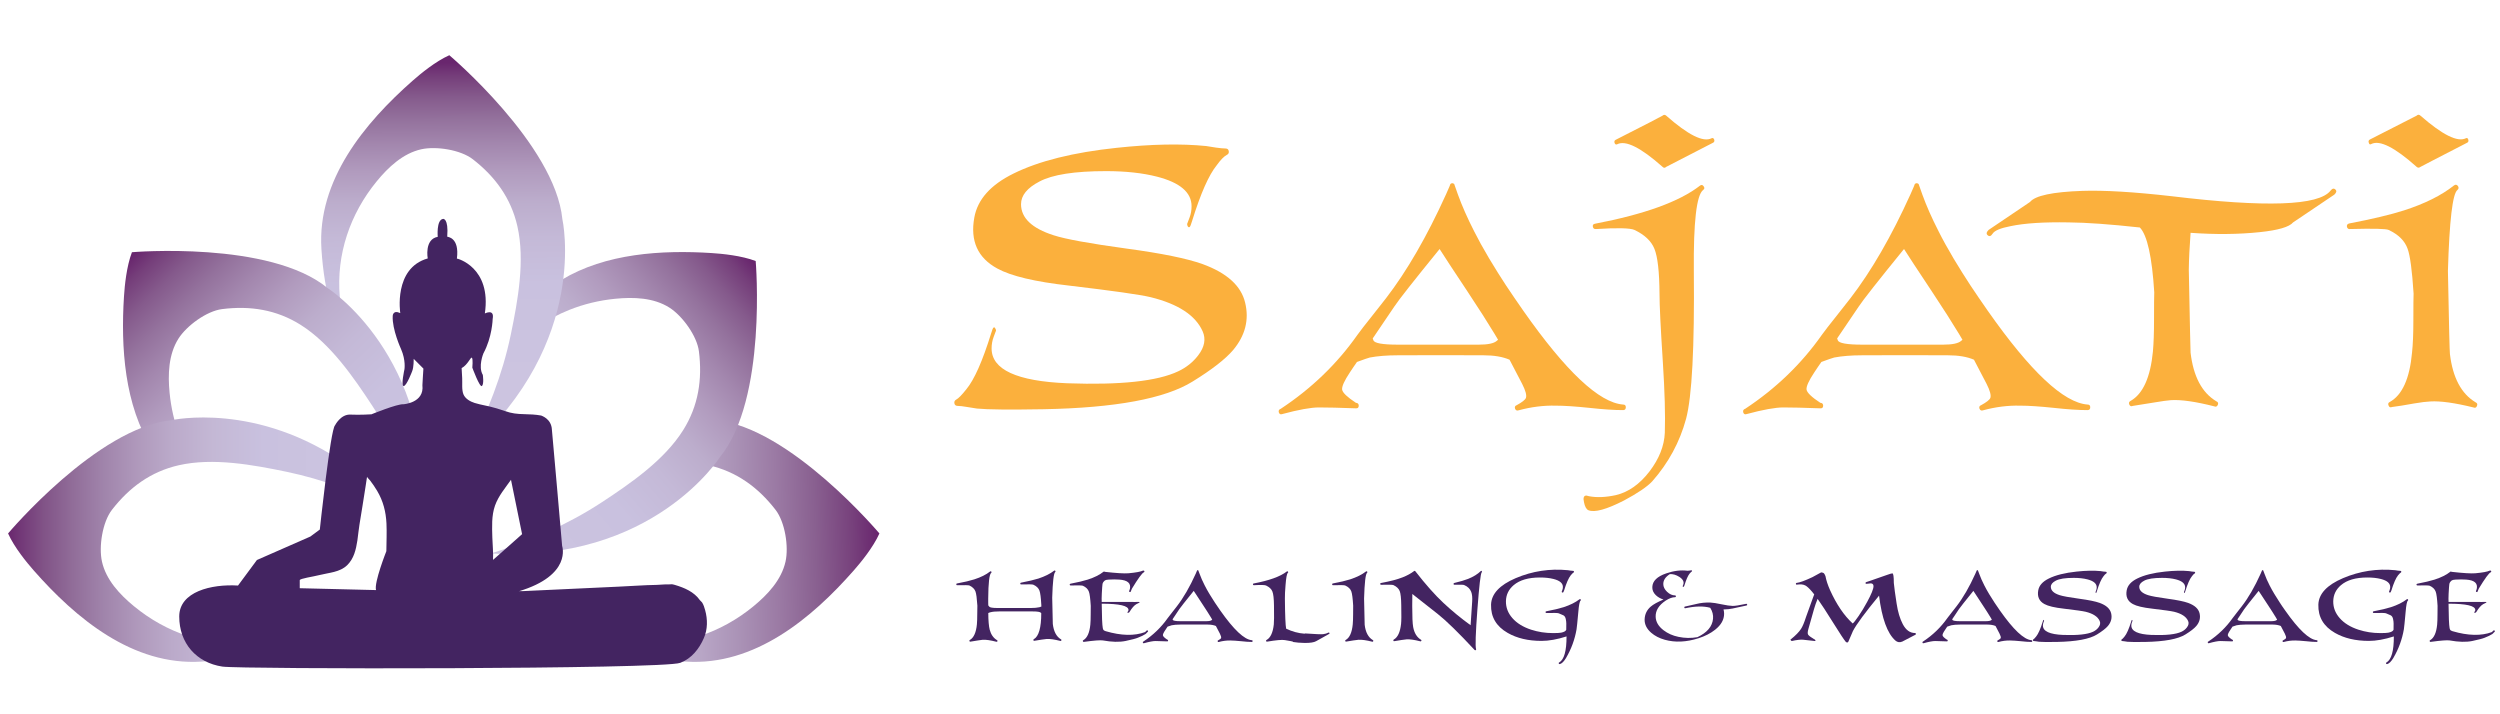<?xml version="1.0" encoding="utf-8"?>
<!-- Generator: Adobe Illustrator 16.0.0, SVG Export Plug-In . SVG Version: 6.00 Build 0)  -->
<!DOCTYPE svg PUBLIC "-//W3C//DTD SVG 1.1//EN" "http://www.w3.org/Graphics/SVG/1.1/DTD/svg11.dtd">
<svg version="1.1" id="Layer_1" xmlns="http://www.w3.org/2000/svg" xmlns:xlink="http://www.w3.org/1999/xlink" x="0px" y="0px"
	 width="350px" height="100px" viewBox="0 0 350 100" enable-background="new 0 0 350 100" xml:space="preserve">
<g>
	<g>
		<g>
			
				<linearGradient id="SVGID_1_" gradientUnits="userSpaceOnUse" x1="188.9" y1="-199.083" x2="142.062" y2="-200.37" gradientTransform="matrix(1 0 0 -1 -66 -124)">
				<stop  offset="0" style="stop-color:#69266E"/>
				<stop  offset="0.076" style="stop-color:#77417C"/>
				<stop  offset="0.186" style="stop-color:#896090"/>
				<stop  offset="0.301" style="stop-color:#9B7AA4"/>
				<stop  offset="0.421" style="stop-color:#AA92B6"/>
				<stop  offset="0.545" style="stop-color:#B9A7C7"/>
				<stop  offset="0.677" style="stop-color:#C3B6D3"/>
				<stop  offset="0.821" style="stop-color:#C9C0DE"/>
				<stop  offset="1" style="stop-color:#CCC4E0"/>
			</linearGradient>
			<path fill="url(#SVGID_1_)" d="M78.981,87.363c-0.004-0.001-0.009-0.003-0.014-0.006c5.266,3.387,10.939,4.88,17.08,5.269
				c9.621,0.608,17.616-6.083,23.5-12.785c0.978-1.114,2.702-3.213,3.571-5.157c0.001-0.001-12.482-14.828-22.904-15.86l-2.93,5.984
				c0.663,0.076,1.314,0.184,1.951,0.328c3.91,0.893,6.918,3.111,9.341,6.238c1.338,1.728,1.862,5.172,1.398,7.25
				c-0.572,2.565-2.506,4.623-4.472,6.241c-4.546,3.744-10.243,5.694-16.13,5.185C85.84,89.744,82.261,88.696,78.981,87.363z"/>
			
				<linearGradient id="SVGID_2_" gradientUnits="userSpaceOnUse" x1="172.239" y1="-161.769" x2="132.566" y2="-195.774" gradientTransform="matrix(1 0 0 -1 -66 -124)">
				<stop  offset="0" style="stop-color:#69266E"/>
				<stop  offset="0.042" style="stop-color:#753E7A"/>
				<stop  offset="0.108" style="stop-color:#855A8C"/>
				<stop  offset="0.181" style="stop-color:#94729D"/>
				<stop  offset="0.259" style="stop-color:#A387AE"/>
				<stop  offset="0.345" style="stop-color:#B19BBE"/>
				<stop  offset="0.442" style="stop-color:#BCADCC"/>
				<stop  offset="0.556" style="stop-color:#C4B9D7"/>
				<stop  offset="0.702" style="stop-color:#C9C1DF"/>
				<stop  offset="1" style="stop-color:#CCC4E0"/>
			</linearGradient>
			<path fill="url(#SVGID_2_)" d="M73.994,43.038c1.375-1.562,2.933-2.831,4.623-3.854c6.153-3.726,14.04-4.204,21.015-3.756
				c1.478,0.094,4.179,0.357,6.165,1.115c0.001,0,1.638,19.328-5.005,27.444c0,0-9.372,14.862-32.028,13.494
				c5.406-1.73,10.759-4.056,15.512-7.178c4.054-2.662,8.747-5.905,11.37-10.087c2.134-3.401,2.696-7.102,2.203-11.031
				c-0.272-2.168-2.332-4.976-4.126-6.116c-2.214-1.408-5.035-1.493-7.567-1.244c-2.241,0.219-4.416,0.744-6.46,1.562
				c-1.548,0.619-3.021,1.407-4.391,2.357L73.994,43.038z"/>
			
				<linearGradient id="SVGID_3_" gradientUnits="userSpaceOnUse" x1="127.885" y1="-132.799" x2="128.143" y2="-176.897" gradientTransform="matrix(1 0 0 -1 -66 -124)">
				<stop  offset="0" style="stop-color:#69266E"/>
				<stop  offset="0.042" style="stop-color:#753E7A"/>
				<stop  offset="0.108" style="stop-color:#855A8C"/>
				<stop  offset="0.181" style="stop-color:#94729D"/>
				<stop  offset="0.259" style="stop-color:#A387AE"/>
				<stop  offset="0.345" style="stop-color:#B19BBE"/>
				<stop  offset="0.442" style="stop-color:#BCADCC"/>
				<stop  offset="0.556" style="stop-color:#C4B9D7"/>
				<stop  offset="0.702" style="stop-color:#C9C1DF"/>
				<stop  offset="1" style="stop-color:#CCC4E0"/>
			</linearGradient>
			<path fill="url(#SVGID_3_)" d="M50.25,51.959c0.002,0.004,0.004,0.008,0.006,0.013c-3.378-5.277-4.87-10.961-5.257-17.115
				c-0.607-9.642,6.07-17.651,12.759-23.549c1.111-0.979,3.205-2.707,5.146-3.578c0.001,0,14.798,12.507,15.827,22.952
				c0,0,3.861,17.149-13.125,32.236c2.601-5.055,4.746-10.491,5.903-16.065c0.988-4.757,2.018-10.373,0.922-15.19
				c-0.892-3.917-3.104-6.933-6.226-9.36c-1.723-1.341-5.161-1.866-7.235-1.402c-2.56,0.574-4.614,2.513-6.228,4.483
				c-3.737,4.555-5.684,10.264-5.173,16.163C47.875,45.086,48.92,48.672,50.25,51.959z"/>
			
				<linearGradient id="SVGID_4_" gradientUnits="userSpaceOnUse" x1="84.685" y1="-159.751" x2="121.781" y2="-198.393" gradientTransform="matrix(1 0 0 -1 -66 -124)">
				<stop  offset="0" style="stop-color:#69266E"/>
				<stop  offset="0.042" style="stop-color:#753E7A"/>
				<stop  offset="0.108" style="stop-color:#855A8C"/>
				<stop  offset="0.181" style="stop-color:#94729D"/>
				<stop  offset="0.259" style="stop-color:#A387AE"/>
				<stop  offset="0.345" style="stop-color:#B19BBE"/>
				<stop  offset="0.442" style="stop-color:#BCADCC"/>
				<stop  offset="0.556" style="stop-color:#C4B9D7"/>
				<stop  offset="0.702" style="stop-color:#C9C1DF"/>
				<stop  offset="1" style="stop-color:#CCC4E0"/>
			</linearGradient>
			<path fill="url(#SVGID_4_)" d="M21.336,62.919c-3.929-6.218-4.433-14.3-3.977-21.431c0.094-1.48,0.354-4.187,1.112-6.178
				c0,0,19.29-1.64,27.387,5.015c0,0,14.831,9.392,13.467,32.095c-1.728-5.417-4.049-10.781-7.162-15.544
				c-2.659-4.062-5.894-8.764-10.067-11.394c-3.395-2.138-7.088-2.702-11.007-2.207c-2.165,0.272-4.966,2.337-6.106,4.135
				c-1.404,2.219-1.489,5.046-1.24,7.583c0.2,2.061,0.659,4.064,1.363,5.965L21.336,62.919z"/>
			
				<linearGradient id="SVGID_5_" gradientUnits="userSpaceOnUse" x1="67.131" y1="-199.555" x2="114.684" y2="-199.555" gradientTransform="matrix(1 0 0 -1 -66 -124)">
				<stop  offset="0" style="stop-color:#69266E"/>
				<stop  offset="0.027" style="stop-color:#703475"/>
				<stop  offset="0.105" style="stop-color:#815387"/>
				<stop  offset="0.191" style="stop-color:#916D99"/>
				<stop  offset="0.281" style="stop-color:#A084AB"/>
				<stop  offset="0.378" style="stop-color:#AF98BB"/>
				<stop  offset="0.484" style="stop-color:#BBAACA"/>
				<stop  offset="0.605" style="stop-color:#C4B8D5"/>
				<stop  offset="0.752" style="stop-color:#C9C1DF"/>
				<stop  offset="1" style="stop-color:#CCC4E0"/>
			</linearGradient>
			<path fill="url(#SVGID_5_)" d="M45.269,87.363c0.004-0.001,0.01-0.003,0.013-0.006c-5.265,3.387-10.939,4.88-17.078,5.269
				c-9.623,0.608-17.617-6.083-23.501-12.785C3.725,78.727,2,76.628,1.131,74.684c0-0.001,12.481-14.828,22.904-15.86
				c0,0,11.94-2.698,24.648,6.33l-1.053,3.046c-2.442-0.884-4.936-1.613-7.458-2.139c-4.746-0.989-10.352-2.021-15.157-0.925
				c-3.909,0.893-6.918,3.111-9.342,6.238c-1.337,1.728-1.861,5.172-1.398,7.25c0.572,2.565,2.507,4.623,4.474,6.241
				c4.545,3.744,10.243,5.694,16.128,5.185C38.41,89.744,41.988,88.696,45.269,87.363z"/>
		</g>
		<path fill="#432461" d="M98.722,85.432c-0.101-0.368-0.221-0.766-0.429-1.087c-0.082-0.125-0.223-0.199-0.298-0.308
			c-0.83-1.19-2.183-1.755-3.524-2.153c-0.549-0.163-0.437-0.05-0.922-0.07c-0.537-0.021-1.083,0.062-1.622,0.071
			c-1.774,0.025-3.555,0.173-5.327,0.246c-2.13,0.087-4.26,0.194-6.39,0.298c-1.784,0.086-3.571,0.157-5.357,0.25
			c-0.546,0.029-1.091,0.047-1.639,0.077c-0.179,0.01-0.425-0.023-0.598,0.028c7.508-2.25,6.082-6.356,6.082-6.356
			s-1.409-16.22-1.431-16.263c-0.064-1.579-1.5-1.969-1.5-1.99c-0.785-0.144-1.587-0.176-2.383-0.193
			c-0.979-0.019-1.756-0.101-2.678-0.431c-0.457-0.165-0.924-0.297-1.387-0.438c-0.943-0.288-1.929-0.408-2.867-0.7
			c-0.606-0.19-1.289-0.569-1.557-1.178c-0.277-0.633-0.151-1.612-0.189-2.297c-0.027-0.468-0.051-0.936-0.077-1.403
			c0.887-0.477,1.268-1.622,1.439-1.448c0.173,0.172,0.059,1.383,0.059,1.383s1.051,2.869,1.351,2.566
			c0.303-0.303,0.118-1.55,0.118-1.55c-0.692-1.166,0.086-3.022,0.086-3.022c1.23-2.27,1.294-4.773,1.294-4.816
			c0.28-1.515-1.137-0.725-1.095-0.769c0.951-6.487-3.915-7.72-3.915-7.677c0.39-3.027-1.356-3.027-1.352-3.07
			c0.198-2.622-0.583-2.488-0.583-2.488c-0.959,0.129-0.746,2.509-0.746,2.509c-1.898,0.345-1.402,3.027-1.402,3.027
			c-4.834,1.363-3.843,7.655-3.843,7.655c-1.036-0.496-1.058,0.391-1.058,0.391c-0.107,1.881,1.167,4.648,1.167,4.648
			c0.69,1.578,0.474,2.834,0.474,2.834s-0.519,2.334-0.106,2.334c0.409,0,1.187-2.075,1.187-2.075
			c0.236-0.562,0.216-1.73,0.216-1.73l1.358,1.362c0,0-0.151,2.335-0.14,2.324c0.292,2.499-2.666,2.67-2.666,2.67
			c-0.863-0.063-4.468,1.407-4.468,1.407s-1.596,0.107-2.955,0.042c-1.359-0.065-2.143,1.501-2.143,1.501
			c-0.635,0.518-2.13,14.59-2.13,14.59l-1.323,0.98l-7.483,3.285l-2.647,3.576c-3.74-0.229-8.229,0.864-8.229,4.326
			c0,3.744,2.397,6.472,6.04,7.021c2.52,0.379,61.647,0.393,64.104-0.526c1.568-0.59,2.643-1.95,3.299-3.457
			C99.08,88.106,99.078,86.714,98.722,85.432z M54.09,77.163c0,0-1.747,4.41-1.446,5.448l-10.679-0.261c0-0.043,0-1.124,0-1.124
			c0-0.234,1.815-0.477,2.794-0.726c1.3-0.33,2.826-0.378,3.847-1.375c0.94-0.92,1.229-2.172,1.426-3.451
			c0.115-0.755,0.168-1.519,0.292-2.229c0.31-1.8,0.573-3.604,0.865-5.407c0.069-0.43,0.128-0.859,0.196-1.291
			c-0.011,0.07,0.386,0.463,0.428,0.52c0.361,0.47,0.695,0.96,0.998,1.472c0.834,1.408,1.217,2.914,1.294,4.545
			C54.164,74.574,54.103,75.872,54.09,77.163z M69.773,77.728c-0.248,0.22-0.495,0.441-0.749,0.656
			c0.054-1.023-0.068-2.103-0.097-3.129c-0.039-1.485-0.128-3.049,0.374-4.474c0.478-1.352,1.424-2.454,2.238-3.61l1.553,7.611
			C71.985,75.764,70.878,76.744,69.773,77.728z"/>
	</g>
	<g>
		<g>
			<path fill="#FBB03D" d="M172.646,48.997c-1.096,1.284-2.987,2.755-5.674,4.411c-3.866,2.404-10.832,3.697-20.897,3.884
				c-4.713,0.082-7.814,0.053-9.301-0.094c-0.187-0.02-0.641-0.093-1.364-0.217c-0.6-0.104-1.044-0.154-1.333-0.154
				c-0.269,0-0.424-0.126-0.465-0.374c-0.041-0.227,0.052-0.403,0.28-0.527c0.29-0.146,0.754-0.621,1.396-1.429
				c1.116-1.347,2.273-3.957,3.472-7.83c0.145-0.498,0.258-0.767,0.341-0.808c0.083-0.062,0.155-0.031,0.217,0.094
				c0.082,0.104,0.124,0.217,0.124,0.341c0-0.02-0.114,0.279-0.341,0.901c-0.185,0.497-0.279,1.025-0.279,1.584
				c0,2.962,3.524,4.588,10.573,4.878c7.461,0.271,12.649-0.29,15.564-1.679c1.136-0.537,2.067-1.284,2.791-2.236
				c0.888-1.159,1.095-2.278,0.62-3.354c-0.993-2.237-3.421-3.832-7.286-4.784c-1.468-0.352-5.261-0.89-11.378-1.616
				c-4.795-0.539-8.155-1.336-10.077-2.392c-2.749-1.492-3.825-3.874-3.225-7.146c0.454-2.527,2.284-4.577,5.487-6.152
				c3.555-1.76,8.372-2.962,14.448-3.604c4.837-0.518,9.012-0.601,12.526-0.249c0.186,0.021,0.64,0.094,1.364,0.217
				c0.599,0.083,1.043,0.125,1.333,0.125c0.268,0,0.422,0.124,0.465,0.373c0.042,0.249-0.052,0.424-0.279,0.528
				c-0.393,0.207-0.858,0.684-1.395,1.429c-1.117,1.367-2.274,3.987-3.473,7.86c-0.146,0.497-0.259,0.767-0.341,0.808
				c-0.083,0.062-0.166,0.031-0.249-0.093c-0.062-0.104-0.092-0.218-0.092-0.341c0-0.021,0.112-0.321,0.341-0.901
				c0.186-0.477,0.279-1.004,0.279-1.585c0-1.926-1.612-3.303-4.837-4.132c-2.026-0.518-4.402-0.776-7.131-0.776
				c-4.402,0-7.513,0.486-9.333,1.46c-1.716,0.89-2.573,1.947-2.573,3.169c0,1.926,1.519,3.376,4.558,4.35
				c1.653,0.539,5.055,1.16,10.2,1.864c4.92,0.663,8.475,1.388,10.667,2.175c3.41,1.243,5.395,3.045,5.953,5.406
				C174.898,44.761,174.34,46.967,172.646,48.997z"/>
			<path fill="#FBB03D" d="M191.775,50.053c-0.248,0.062-0.847,0.27-1.798,0.621c-0.124,0.167-0.29,0.404-0.496,0.715
				c-0.228,0.331-0.394,0.579-0.496,0.744c-0.786,1.182-1.146,1.989-1.086,2.424c0.082,0.435,0.724,1.047,1.923,1.833
				c0.268,0.021,0.402,0.155,0.402,0.402c0,0.271-0.135,0.395-0.402,0.374c-2.274-0.084-4-0.124-5.178-0.124
				c-1.116,0-2.833,0.311-5.147,0.933c-0.228,0.083-0.382,0-0.465-0.248c-0.062-0.249,0.031-0.416,0.279-0.497
				c4.299-2.839,7.875-6.286,10.728-10.346c0.434-0.601,1.074-1.429,1.923-2.486c0.992-1.242,1.684-2.122,2.077-2.64
				c2.935-3.811,5.735-8.657,8.402-14.541c0.436-0.973,0.64-1.46,0.619-1.46c0.165-0.144,0.342-0.144,0.527,0
				c0,0.021,0.175,0.518,0.526,1.491c0.56,1.553,1.313,3.262,2.264,5.126c0.559,1.119,1.262,2.393,2.109,3.821
				c0.847,1.409,1.632,2.663,2.355,3.759c0.745,1.118,1.551,2.3,2.418,3.542c5.975,8.514,10.635,12.894,13.984,13.142
				c0.248,0,0.372,0.125,0.372,0.374c0,0.268-0.124,0.403-0.372,0.403c-1.262,0-2.834-0.104-4.713-0.312
				c-1.964-0.205-3.546-0.311-4.745-0.311c-1.693-0.04-3.42,0.177-5.177,0.653c-0.229,0.084-0.393,0.011-0.496-0.217
				c-0.083-0.249-0.011-0.414,0.217-0.497c0.765-0.415,1.198-0.757,1.303-1.025c0.123-0.372-0.053-1.025-0.527-1.957
				c-0.725-1.409-1.313-2.537-1.767-3.387c-0.951-0.414-2.171-0.621-3.659-0.621c-3.989-0.021-7.978-0.021-11.969,0
				C194.163,49.742,192.851,49.847,191.775,50.053z M209.542,47.723c0.041-0.02,0.104-0.072,0.187-0.155
				c-0.229-0.373-0.393-0.653-0.497-0.839c-0.909-1.511-2.181-3.5-3.813-5.965c-1.983-2.982-3.276-4.95-3.875-5.903
				c-3.658,4.496-5.778,7.188-6.356,8.078c-1.343,1.968-2.346,3.449-3.007,4.443l0.093,0.249c0.123,0.414,1.271,0.621,3.441,0.621
				h11.317C208.312,48.251,209.148,48.076,209.542,47.723z"/>
			<path fill="#FBB03D" d="M221.759,70.311c-0.146-0.621-0.032-0.934,0.34-0.934l0.372,0.094c1.075,0.207,2.324,0.156,3.752-0.154
				c1.756-0.415,3.328-1.522,4.713-3.324c1.343-1.762,2.056-3.563,2.139-5.406c0.082-2.465-0.011-5.778-0.279-9.943
				c-0.309-4.742-0.464-7.921-0.464-9.537c-0.022-3.065-0.259-5.158-0.714-6.276c-0.434-1.076-1.363-1.957-2.79-2.641
				c-0.601-0.27-2.398-0.311-5.396-0.124c-0.248,0.021-0.393-0.094-0.435-0.342c-0.041-0.228,0.062-0.362,0.311-0.404
				c6.924-1.325,11.812-3.096,14.665-5.312c0.206-0.166,0.382-0.145,0.527,0.062c0.165,0.207,0.145,0.382-0.063,0.528
				c-0.929,0.726-1.362,4.505-1.301,11.34c0.103,10.688-0.259,17.585-1.085,20.691c-0.89,3.272-2.471,6.193-4.744,8.763
				c-0.724,0.765-2.036,1.655-3.938,2.671c-2.461,1.263-4.124,1.72-4.993,1.368C222.089,71.305,221.882,70.932,221.759,70.311z
				 M232.765,23.365c-3.06-2.713-5.178-3.77-6.356-3.169c-0.165,0.083-0.289,0.021-0.371-0.187
				c-0.062-0.207-0.012-0.352,0.154-0.435c4.32-2.195,6.511-3.325,6.573-3.387c0.165-0.145,0.331-0.145,0.497,0
				c3.079,2.714,5.197,3.77,6.355,3.169c0.165-0.082,0.289-0.02,0.372,0.187c0.062,0.207,0.011,0.352-0.156,0.435l-6.571,3.386
				C233.096,23.531,232.929,23.531,232.765,23.365z"/>
			<path fill="#FBB03D" d="M256.792,50.053c-0.247,0.062-0.846,0.27-1.797,0.621c-0.124,0.167-0.29,0.404-0.497,0.715
				c-0.227,0.331-0.393,0.579-0.495,0.744c-0.786,1.182-1.147,1.989-1.086,2.424c0.083,0.435,0.724,1.047,1.922,1.833
				c0.269,0.021,0.403,0.155,0.403,0.402c0,0.271-0.135,0.395-0.403,0.374c-2.273-0.084-3.999-0.124-5.176-0.124
				c-1.117,0-2.834,0.311-5.148,0.933c-0.228,0.083-0.383,0-0.466-0.248c-0.061-0.249,0.033-0.416,0.28-0.497
				c4.299-2.839,7.875-6.286,10.728-10.346c0.435-0.601,1.074-1.429,1.923-2.486c0.991-1.242,1.685-2.122,2.076-2.64
				c2.935-3.811,5.736-8.657,8.403-14.541c0.434-0.973,0.64-1.46,0.619-1.46c0.166-0.144,0.343-0.144,0.527,0
				c0,0.021,0.175,0.518,0.526,1.491c0.56,1.553,1.313,3.262,2.265,5.126c0.557,1.119,1.26,2.393,2.108,3.821
				c0.847,1.409,1.632,2.663,2.356,3.759c0.743,1.118,1.55,2.3,2.417,3.542c5.974,8.514,10.635,12.894,13.984,13.142
				c0.247,0,0.372,0.125,0.372,0.374c0,0.268-0.125,0.403-0.372,0.403c-1.262,0-2.833-0.104-4.713-0.312
				c-1.964-0.205-3.546-0.311-4.743-0.311c-1.696-0.04-3.423,0.177-5.179,0.653c-0.229,0.084-0.393,0.011-0.496-0.217
				c-0.084-0.249-0.012-0.414,0.217-0.497c0.765-0.415,1.199-0.757,1.302-1.025c0.124-0.372-0.053-1.025-0.526-1.957
				c-0.725-1.409-1.313-2.537-1.768-3.387c-0.951-0.414-2.17-0.621-3.659-0.621c-3.988-0.021-7.977-0.021-11.968,0
				C259.18,49.742,257.868,49.847,256.792,50.053z M274.559,47.723c0.042-0.02,0.104-0.072,0.186-0.155
				c-0.228-0.373-0.392-0.653-0.495-0.839c-0.91-1.511-2.182-3.5-3.813-5.965c-1.984-2.982-3.276-4.95-3.876-5.903
				c-3.658,4.496-5.777,7.188-6.356,8.078c-1.343,1.968-2.345,3.449-3.007,4.443l0.093,0.249c0.124,0.414,1.271,0.621,3.442,0.621
				h11.316C273.328,48.251,274.166,48.076,274.559,47.723z"/>
			<path fill="#FBB03D" d="M306.432,37.75c0.145,7.499,0.228,11.372,0.248,11.62c0.393,3.335,1.591,5.603,3.597,6.803
				c0.248,0.104,0.319,0.271,0.218,0.497c-0.104,0.249-0.27,0.322-0.497,0.218c-2.605-0.663-4.619-0.952-6.047-0.869
				c-0.537,0.041-1.291,0.146-2.263,0.311c-1.364,0.229-2.398,0.394-3.102,0.497c-0.227,0.104-0.392,0.031-0.496-0.218
				c-0.081-0.228-0.011-0.393,0.218-0.496c1.716-0.995,2.748-3.294,3.1-6.898c0.104-1.138,0.156-2.641,0.156-4.505
				c0-2.071,0.011-3.334,0.031-3.79c-0.312-4.971-0.982-7.995-2.016-9.072c-4.155-0.455-7.483-0.694-9.983-0.714
				c-3.452-0.062-6.16,0.114-8.124,0.528c-1.404,0.27-2.242,0.621-2.512,1.057c-0.226,0.352-0.453,0.425-0.682,0.217
				c-0.227-0.187-0.185-0.435,0.124-0.746l5.798-3.914c0.724-0.891,3.162-1.409,7.317-1.554c3.06-0.103,7.225,0.145,12.495,0.745
				c13.187,1.596,20.608,1.336,22.261-0.776c0.248-0.311,0.476-0.362,0.683-0.155c0.206,0.187,0.155,0.425-0.155,0.714l-5.767,3.884
				c-0.538,0.642-2.098,1.098-4.681,1.367c-2.978,0.311-6.202,0.341-9.674,0.093C306.535,34.561,306.451,36.28,306.432,37.75z"/>
			<path fill="#FBB03D" d="M334.397,56.764c-0.104-0.227-0.041-0.393,0.187-0.497c1.736-0.973,2.77-3.272,3.101-6.897
				c0.124-1.138,0.186-2.63,0.186-4.474c0-2.091,0.011-3.355,0.032-3.79c-0.207-3.232-0.486-5.323-0.838-6.276
				c-0.393-1.118-1.281-1.999-2.666-2.642c-0.352-0.166-2.14-0.207-5.364-0.124c-0.248,0.042-0.402-0.062-0.466-0.311
				c-0.04-0.249,0.063-0.404,0.312-0.467c3.244-0.621,5.808-1.232,7.688-1.833c2.894-0.932,5.219-2.092,6.977-3.479
				c0.207-0.166,0.393-0.145,0.558,0.062c0.145,0.207,0.123,0.394-0.062,0.559c-0.684,0.518-1.127,4.298-1.334,11.34
				c0.145,7.519,0.237,11.392,0.28,11.62c0.392,3.313,1.591,5.572,3.596,6.772c0.229,0.104,0.29,0.27,0.187,0.498
				c-0.082,0.248-0.249,0.32-0.497,0.217c-2.604-0.643-4.608-0.921-6.015-0.839c-0.537,0.021-1.291,0.113-2.263,0.279
				c-1.364,0.249-2.397,0.414-3.101,0.497C334.646,57.084,334.48,57.014,334.397,56.764z M338.862,23.365
				c-0.186,0.145-0.362,0.145-0.527,0c-3.059-2.734-5.177-3.801-6.355-3.201c-0.166,0.104-0.278,0.052-0.34-0.155
				c-0.084-0.207-0.043-0.362,0.122-0.466c4.319-2.195,6.512-3.314,6.573-3.355c0.165-0.166,0.342-0.166,0.527,0
				c3.079,2.693,5.198,3.75,6.355,3.169c0.166-0.082,0.279-0.02,0.341,0.187c0.062,0.207,0.012,0.352-0.153,0.435
				C341.022,22.236,338.842,23.365,338.862,23.365z"/>
			<path fill="#432461" d="M145.726,85.791c-0.1-0.129-0.495-0.192-1.184-0.192h-4.655c-0.512,0-0.907,0.035-1.185,0.108
				c-0.1,0.017-0.214,0.056-0.342,0.117c0.006,1.065,0.072,1.845,0.2,2.341c0.178,0.668,0.517,1.153,1.018,1.455
				c0.072,0.027,0.094,0.08,0.067,0.157c-0.033,0.073-0.086,0.095-0.159,0.067c-0.828-0.212-1.465-0.304-1.91-0.276
				c-0.167,0.012-0.407,0.045-0.718,0.101c-0.434,0.073-0.759,0.124-0.976,0.159c-0.078,0.027-0.131,0.003-0.158-0.075
				c-0.034-0.073-0.014-0.125,0.058-0.158c0.545-0.313,0.873-1.04,0.984-2.182c0.033-0.364,0.05-0.836,0.05-1.421
				c0-0.659,0.006-1.06,0.017-1.204c-0.066-1.021-0.155-1.681-0.266-1.982c-0.128-0.349-0.41-0.628-0.842-0.835
				c-0.112-0.051-0.679-0.064-1.702-0.043c-0.079,0.018-0.125-0.016-0.142-0.1c-0.017-0.077,0.013-0.125,0.092-0.143
				c1.04-0.194,1.851-0.387,2.435-0.576c0.918-0.295,1.654-0.662,2.21-1.104c0.066-0.05,0.125-0.042,0.176,0.025
				c0.049,0.062,0.041,0.117-0.026,0.167c-0.261,0.206-0.4,1.402-0.417,3.587c0,0.111,0,0.273,0,0.484
				c0.005,0.218,0.009,0.378,0.009,0.484c0.028,0.04,0.072,0.097,0.134,0.175c0.094,0.129,0.486,0.193,1.176,0.193
				c1.552,0,3.104,0,4.655,0c0.484,0,0.882-0.036,1.193-0.109c0.083-0.016,0.175-0.048,0.276-0.092c0-0.111-0.003-0.192-0.009-0.242
				c-0.056-1.015-0.142-1.678-0.258-1.989c-0.128-0.352-0.412-0.626-0.851-0.827c-0.105-0.057-0.673-0.071-1.702-0.042
				c-0.078,0.011-0.123-0.022-0.133-0.101c-0.017-0.079,0.014-0.126,0.092-0.143c1.034-0.2,1.846-0.394,2.436-0.576
				c0.917-0.302,1.654-0.67,2.21-1.104c0.061-0.05,0.116-0.044,0.167,0.018c0.05,0.066,0.044,0.124-0.017,0.175
				c-0.212,0.168-0.351,1.362-0.417,3.587c0.05,2.378,0.078,3.604,0.083,3.676c0.123,1.054,0.503,1.773,1.143,2.157
				c0.072,0.028,0.092,0.078,0.058,0.15c-0.028,0.078-0.081,0.101-0.158,0.068c-0.823-0.208-1.457-0.297-1.901-0.269
				c-0.172,0.011-0.412,0.042-0.718,0.092c-0.434,0.078-0.762,0.131-0.984,0.159c-0.072,0.027-0.125,0.006-0.159-0.067
				c-0.027-0.072-0.005-0.125,0.067-0.158c0.689-0.396,1.034-1.606,1.034-3.629C145.753,85.829,145.737,85.808,145.726,85.791z"/>
			<path fill="#432461" d="M158.655,84.27c0.022,0,0.039,0.003,0.05,0.009c0.161-0.006,0.397-0.009,0.709-0.009
				c0.072,0,0.114,0.016,0.125,0.049c0.016,0.039-0.009,0.065-0.076,0.076c-0.039,0.006-0.167,0.07-0.384,0.192
				c-0.3,0.177-0.609,0.529-0.926,1.053c-0.028,0.051-0.064,0.09-0.108,0.116c-0.028,0.029-0.072,0.038-0.133,0.026
				c-0.062-0.005-0.092-0.023-0.092-0.051l0.092-0.125c0.05-0.061,0.075-0.13,0.075-0.209c0-0.585-1.249-0.878-3.746-0.878
				c0.017,1.833,0.067,2.974,0.15,3.419c0.005,0.022,0.014,0.054,0.025,0.092c0.017,0.045,0.028,0.076,0.033,0.093
				c0.044,0.111,0.159,0.191,0.342,0.241c2.191,0.642,4.032,0.684,5.522,0.126l0.209-0.21c0.055-0.056,0.111-0.056,0.167,0
				c0.061,0.057,0.063,0.112,0.008,0.168l-0.133,0.124c-0.067,0.085-0.137,0.151-0.209,0.201c-0.245,0.162-0.598,0.332-1.06,0.51
				c-0.256,0.112-0.829,0.262-1.718,0.452c-0.862,0.178-1.921,0.152-3.177-0.076c-0.367-0.055-1.246,0.011-2.637,0.201
				c-0.078,0.027-0.13,0.002-0.158-0.076c-0.034-0.077-0.014-0.13,0.058-0.158c0.544-0.312,0.873-1.04,0.984-2.182
				c0.034-0.361,0.05-0.836,0.05-1.421c0-0.669,0.002-1.07,0.009-1.204c-0.062-1.02-0.147-1.68-0.259-1.981
				c-0.123-0.356-0.403-0.634-0.842-0.835c-0.112-0.05-0.679-0.064-1.702-0.041c-0.083,0.012-0.13-0.021-0.141-0.093
				c-0.017-0.084,0.016-0.134,0.1-0.15c1.022-0.195,1.832-0.388,2.427-0.577c0.918-0.294,1.654-0.663,2.21-1.104
				c0.056-0.05,0.112-0.043,0.167,0.017c1.629,0.184,2.739,0.251,3.328,0.201c1.028-0.095,1.705-0.221,2.028-0.376
				c0.011,0,0.024,0,0.041,0c0.072-0.028,0.122-0.002,0.15,0.076c0.028,0.065,0.008,0.119-0.059,0.158
				c-0.256,0.101-0.82,0.872-1.693,2.315l-0.15,0.385c-0.028,0.072-0.08,0.095-0.159,0.066c-0.078-0.034-0.101-0.086-0.066-0.159
				l0.016-0.033c0.006-0.027,0.02-0.07,0.042-0.124c0.016-0.058,0.031-0.093,0.042-0.109c0.178-0.797-0.314-1.234-1.476-1.313
				c-0.461-0.033-0.962-0.033-1.502,0c-0.267,0.018-0.439,0.057-0.517,0.118c-0.211,0.172-0.325,0.35-0.342,0.534l-0.042,0.435
				c-0.044,0.631-0.069,1.16-0.075,1.589c0.005,0.05,0.008,0.127,0.008,0.233c0,0.095,0,0.168,0,0.218L158.655,84.27L158.655,84.27z
				"/>
			<path fill="#432461" d="M164.036,87.538c-0.106,0.026-0.298,0.092-0.576,0.191c-0.133,0.207-0.236,0.363-0.309,0.468
				c-0.256,0.373-0.37,0.627-0.342,0.761c0.028,0.146,0.231,0.344,0.609,0.594c0.078,0,0.117,0.043,0.117,0.125
				c0,0.083-0.039,0.123-0.117,0.116c-0.746-0.033-1.293-0.05-1.644-0.05s-0.892,0.103-1.627,0.31
				c-0.078,0.022-0.127-0.005-0.15-0.083c-0.022-0.085,0.006-0.137,0.084-0.159c1.362-0.902,2.494-1.995,3.395-3.276
				c0.139-0.185,0.342-0.445,0.609-0.787c0.306-0.377,0.526-0.659,0.659-0.843c0.934-1.203,1.821-2.736,2.661-4.599l0.191-0.45
				c0.055-0.056,0.111-0.056,0.167,0c-0.011-0.017,0.047,0.14,0.175,0.467c0.184,0.514,0.419,1.052,0.709,1.614
				c0.2,0.396,0.426,0.803,0.676,1.22c0.195,0.329,0.442,0.724,0.743,1.18c0.217,0.341,0.473,0.716,0.767,1.128
				c1.891,2.692,3.365,4.079,4.421,4.163c0.078,0,0.117,0.038,0.117,0.117c0,0.084-0.039,0.125-0.117,0.125
				c-0.401,0-0.898-0.033-1.493-0.101c-0.617-0.061-1.115-0.095-1.493-0.101c-0.551-0.011-1.095,0.06-1.635,0.209
				c-0.078,0.029-0.13,0.006-0.158-0.066c-0.034-0.078-0.014-0.131,0.058-0.159c0.245-0.127,0.384-0.236,0.417-0.326
				c0.039-0.117-0.017-0.322-0.167-0.617c-0.217-0.425-0.403-0.78-0.559-1.07c-0.29-0.129-0.676-0.195-1.159-0.201
				c-1.262,0-2.527,0-3.796,0C164.753,87.442,164.34,87.477,164.036,87.538z M169.708,86.751c-0.017-0.033-0.042-0.078-0.075-0.134
				c-0.034-0.061-0.059-0.105-0.076-0.133c-0.294-0.49-0.695-1.117-1.201-1.881c-0.667-1.003-1.078-1.63-1.234-1.88
				c-1.19,1.476-1.863,2.328-2.018,2.558c-0.073,0.105-0.228,0.34-0.467,0.702c-0.194,0.296-0.353,0.532-0.475,0.71l0.024,0.075
				c0.04,0.135,0.403,0.2,1.093,0.2h3.579c0.401,0,0.668-0.055,0.801-0.167L169.708,86.751z"/>
			<path fill="#432461" d="M179.885,83.785c0.021,2.391,0.081,3.8,0.176,4.229c0.844,0.406,1.7,0.64,2.568,0.702
				c0.011,0,0.025-0.006,0.041-0.018c0.022-0.012,0.039-0.018,0.05-0.018c1.436,0.102,2.278,0.136,2.528,0.102
				c0.295-0.039,0.527-0.108,0.701-0.209c0.065-0.038,0.123-0.031,0.166,0.026c0.044,0.06,0.033,0.107-0.033,0.142
				c-0.2,0.117-0.506,0.29-0.917,0.518c-0.407,0.223-0.712,0.393-0.919,0.51c-0.3,0.168-0.833,0.249-1.601,0.242
				c-0.612-0.011-1.154-0.056-1.627-0.134c0.012,0.007,0.016-0.002,0.016-0.024c-0.005-0.039-0.394-0.12-1.167-0.242
				c-0.384-0.067-1.204,0.006-2.46,0.217c-0.079,0.012-0.132-0.014-0.16-0.075c-0.021-0.067,0-0.12,0.067-0.158
				c0.556-0.308,0.896-1.035,1.019-2.182c0.038-0.347,0.047-1.222,0.024-2.625c-0.011-0.976-0.085-1.636-0.225-1.982
				c-0.134-0.345-0.43-0.622-0.886-0.835c-0.183-0.083-0.749-0.098-1.701-0.043c-0.078,0.007-0.123-0.029-0.133-0.107
				c-0.017-0.073,0.013-0.117,0.092-0.134c2.19-0.413,3.739-0.973,4.646-1.68c0.061-0.051,0.116-0.042,0.167,0.024
				c0.05,0.062,0.044,0.118-0.018,0.167c-0.139,0.107-0.246,0.676-0.324,1.706C179.909,82.694,179.879,83.321,179.885,83.785z"/>
			<path fill="#432461" d="M188.335,89.752c-0.028-0.078-0.007-0.13,0.066-0.157c0.545-0.313,0.873-1.044,0.984-2.191
				c0.032-0.363,0.051-0.834,0.051-1.413c0-0.663,0.002-1.063,0.008-1.203c-0.061-1.02-0.147-1.683-0.259-1.99
				c-0.128-0.351-0.411-0.626-0.851-0.826c-0.104-0.057-0.673-0.069-1.702-0.043c-0.078,0.011-0.121-0.021-0.133-0.101
				c-0.016-0.077,0.014-0.124,0.093-0.142c1.028-0.194,1.84-0.387,2.435-0.577c0.917-0.302,1.654-0.668,2.21-1.103
				c0.062-0.05,0.117-0.045,0.168,0.017c0.05,0.066,0.044,0.125-0.018,0.176c-0.211,0.167-0.35,1.361-0.416,3.586
				c0.05,2.379,0.078,3.606,0.083,3.677c0.122,1.055,0.504,1.77,1.143,2.149c0.072,0.032,0.091,0.086,0.058,0.157
				c-0.027,0.078-0.079,0.102-0.157,0.067c-0.824-0.206-1.457-0.295-1.902-0.268c-0.172,0.011-0.412,0.043-0.718,0.092
				c-0.434,0.079-0.762,0.131-0.983,0.16C188.421,89.847,188.368,89.825,188.335,89.752z"/>
			<path fill="#432461" d="M206.603,91.016c-0.056,0.038-0.108,0.032-0.157-0.019c-2.236-2.406-3.961-4.09-5.173-5.048
				c-1.508-1.188-2.688-2.117-3.546-2.791c-0.011,0.188-0.016,0.752-0.016,1.688c0,1.482,0.044,2.464,0.133,2.943
				c0.155,0.836,0.518,1.426,1.085,1.771c0.072,0.027,0.095,0.078,0.065,0.151c-0.032,0.077-0.086,0.102-0.157,0.073
				c-0.829-0.211-1.466-0.303-1.91-0.274c-0.167,0.011-0.406,0.041-0.717,0.092c-0.429,0.077-0.755,0.131-0.976,0.158
				c-0.078,0.032-0.131,0.011-0.16-0.067c-0.033-0.071-0.012-0.125,0.067-0.158c0.55-0.317,0.887-1.047,1.009-2.19
				c0.045-0.379,0.054-1.25,0.025-2.616c-0.012-0.976-0.084-1.636-0.217-1.982c-0.14-0.345-0.434-0.624-0.885-0.835
				c-0.111-0.05-0.678-0.063-1.7-0.041c-0.079,0.017-0.125-0.017-0.143-0.101c-0.017-0.079,0.014-0.126,0.092-0.144
				c1.307-0.245,2.319-0.509,3.036-0.794c0.64-0.25,1.18-0.546,1.618-0.886c0.062-0.05,0.117-0.041,0.167,0.025
				c1.452,1.866,2.768,3.349,3.945,4.446c1.208,1.126,2.474,2.166,3.796,3.118l0.217-3.26c0.044-0.607,0-1.079-0.134-1.413
				c-0.167-0.43-0.494-0.747-0.984-0.953c-0.089-0.05-0.544-0.064-1.367-0.041c-0.067,0.017-0.105-0.017-0.117-0.101
				c-0.012-0.078,0.018-0.126,0.083-0.143c0.835-0.201,1.485-0.394,1.952-0.577c0.739-0.295,1.336-0.663,1.785-1.103
				c0.05-0.051,0.094-0.046,0.133,0.016c0.045,0.067,0.039,0.125-0.016,0.176c-0.15,0.146-0.351,1.878-0.601,5.199
				c-0.25,3.332-0.312,5.181-0.185,5.541C206.675,90.937,206.658,90.98,206.603,91.016z M205.885,79.989v-0.008
				c0.006,0,0.009,0.002,0.009,0.008H205.885z"/>
			<path fill="#432461" d="M217.422,88.633c0.555,0,0.934-0.02,1.133-0.06c0.412-0.083,0.651-0.219,0.718-0.409
				c0.012-0.028,0.014-0.314,0.009-0.86c0-0.201-0.025-0.415-0.075-0.645c-0.051-0.239-0.153-0.406-0.31-0.502
				c-0.055-0.033-0.148-0.073-0.282-0.125c-0.172-0.072-0.303-0.127-0.393-0.168c-0.117-0.055-0.684-0.068-1.701-0.04
				c-0.078,0.011-0.125-0.022-0.143-0.101c-0.018-0.079,0.018-0.125,0.101-0.143c1.013-0.19,1.822-0.382,2.428-0.576
				c0.911-0.296,1.651-0.664,2.22-1.104c0.06-0.052,0.116-0.046,0.166,0.017c0.05,0.066,0.044,0.125-0.017,0.175
				c-0.128,0.101-0.231,0.618-0.309,1.554c-0.128,1.416-0.212,2.236-0.251,2.46c-0.243,1.415-0.733,2.749-1.468,4.004
				c-0.3,0.502-0.59,0.787-0.867,0.86c-0.078,0.017-0.131-0.012-0.158-0.084c-0.033-0.066-0.011-0.114,0.065-0.142
				c0.69-0.401,1.032-1.616,1.026-3.645c-1.307,0.418-2.472,0.627-3.495,0.627c-1.863,0-3.444-0.373-4.745-1.12
				c-1.597-0.913-2.372-2.231-2.327-3.954c0.044-1.51,1.196-2.747,3.453-3.712c2.341-0.991,4.776-1.361,7.307-1.111
				c0.05,0.006,0.172,0.025,0.367,0.059c0.161,0.021,0.284,0.033,0.367,0.033c0.066,0,0.106,0.034,0.117,0.101
				c0.012,0.066-0.013,0.113-0.076,0.143c-0.077,0.044-0.205,0.172-0.383,0.384c-0.295,0.368-0.604,1.072-0.926,2.116
				c-0.022,0.081-0.057,0.16-0.101,0.232c-0.033,0.057-0.081,0.076-0.143,0.06c-0.061-0.012-0.092-0.051-0.092-0.118
				c0-0.006,0.031-0.086,0.092-0.242c0.05-0.122,0.075-0.265,0.075-0.426c0-0.518-0.434-0.888-1.302-1.112
				c-0.544-0.14-1.184-0.209-1.918-0.209c-1.606,0-2.833,0.359-3.679,1.078c-0.7,0.596-1.059,1.346-1.075,2.249
				c-0.011,0.874,0.289,1.66,0.901,2.356c0.617,0.708,1.491,1.248,2.619,1.622C215.331,88.474,216.354,88.633,217.422,88.633z"/>
			<path fill="#432461" d="M231.109,84.921c0.356-0.306,0.948-0.636,1.777-0.986c-0.439-0.14-0.801-0.349-1.085-0.627
				c-0.339-0.334-0.497-0.713-0.475-1.137c0.033-0.831,0.681-1.463,1.942-1.896c1.062-0.369,2.058-0.491,2.986-0.369
				c0.067,0.006,0.156-0.003,0.268-0.024c0.127-0.028,0.219-0.042,0.275-0.042c0.05,0,0.08,0.025,0.091,0.075
				c0.006,0.05-0.013,0.087-0.058,0.108c-0.044,0.023-0.142,0.12-0.292,0.293c-0.228,0.279-0.464,0.816-0.709,1.612
				c-0.021,0.073-0.047,0.136-0.075,0.185c-0.028,0.045-0.063,0.059-0.108,0.042c-0.05-0.012-0.075-0.039-0.075-0.083
				c0,0.005,0.025-0.059,0.075-0.192c0.162-0.407-0.017-0.777-0.534-1.111c-0.466-0.296-0.915-0.424-1.342-0.386
				c-0.607,0.386-0.909,0.845-0.909,1.38c0,0.391,0.178,0.755,0.533,1.096c0.351,0.334,0.724,0.499,1.118,0.499
				c0.078,0,0.117,0.044,0.117,0.127s-0.039,0.125-0.117,0.125c-0.384,0-0.818,0.156-1.302,0.468
				c-0.979,0.646-1.451,1.408-1.418,2.281c0.028,0.708,0.395,1.333,1.101,1.873c0.596,0.456,1.291,0.767,2.086,0.927
				c0.89,0.19,1.776,0.204,2.66,0.044c1.353-0.631,2.08-1.486,2.186-2.567c0.051-0.534-0.079-1.049-0.393-1.546h-0.008
				c-0.923-0.257-2.082-0.235-3.479,0.066c-0.078,0.018-0.124-0.014-0.142-0.093c-0.021-0.077,0.009-0.124,0.092-0.142
				c0.935-0.206,1.462-0.325,1.585-0.36c0.622-0.16,1.284-0.228,1.986-0.2c0.338,0.013,0.855,0.093,1.551,0.243
				c0.684,0.146,1.204,0.22,1.56,0.226c0.316,0.006,0.945-0.092,1.886-0.293c0.077-0.016,0.124,0.014,0.142,0.093
				c0.021,0.078-0.009,0.125-0.093,0.143c-1.368,0.295-2.008,0.436-1.918,0.417c-0.399,0.084-0.833,0.128-1.301,0.134
				c0.056,0.201,0.083,0.401,0.083,0.602c0,0.825-0.417,1.569-1.25,2.232c-0.635,0.507-1.415,0.908-2.346,1.204
				c-1.695,0.54-3.264,0.609-4.704,0.208c-0.762-0.212-1.399-0.54-1.911-0.986c-0.621-0.541-0.929-1.156-0.918-1.847
				C230.268,85.999,230.555,85.396,231.109,84.921z"/>
			<path fill="#432461" d="M252.831,86.409c0.777-2.162,1.166-3.227,1.16-3.193c-0.089-0.111-0.192-0.239-0.309-0.385
				c-0.391-0.457-0.697-0.743-0.927-0.86c-0.288-0.156-0.679-0.198-1.167-0.126c-0.084,0.028-0.137-0.003-0.16-0.091
				c-0.016-0.09,0.023-0.141,0.118-0.151c0.417-0.044,1.148-0.312,2.193-0.802c0.017-0.007,0.426-0.229,1.226-0.67
				c0.19,0.018,0.323,0.067,0.4,0.151c0.051,0.049,0.117,0.175,0.201,0.376c0.105,0.579,0.319,1.234,0.642,1.964
				c0.912,2.012,1.968,3.567,3.17,4.665c0.145-0.104,0.417-0.448,0.817-1.029c0.406-0.59,0.81-1.255,1.21-1.996
				c0.589-1.081,0.885-1.814,0.885-2.198c0-0.239-0.12-0.371-0.359-0.394c-0.027,0-0.238,0.022-0.634,0.067
				c-0.078,0.011-0.12-0.022-0.125-0.101c-0.006-0.078,0.028-0.125,0.102-0.143c0.032-0.011,0.192-0.064,0.482-0.159
				c0.194-0.056,1-0.337,2.418-0.844c0.43-0.156,0.683-0.229,0.76-0.217c0.133,0,0.2,0.445,0.2,1.338
				c0.061,0.635,0.191,1.602,0.394,2.9c0.171,1.147,0.459,2.104,0.858,2.865c0.439,0.832,1.013,1.247,1.718,1.247
				c0.067,0,0.105,0.033,0.117,0.101c0.017,0.067-0.006,0.114-0.066,0.142c-0.046,0.017-0.657,0.335-1.835,0.954
				c-0.356,0.155-0.679,0.107-0.968-0.144c-1.129-1.003-1.891-3.097-2.286-6.285c-1.946,2.357-3.167,4.014-3.662,4.965
				c0.033-0.066-0.18,0.429-0.642,1.488c-0.033,0.072-0.09,0.105-0.167,0.101c-0.073-0.006-0.136-0.035-0.191-0.092
				c-0.262-0.318-0.831-1.181-1.71-2.592c-0.985-1.581-1.728-2.723-2.228-3.419c-0.2,0.475-0.368,0.948-0.502,1.421
				c-0.1,0.362-0.233,0.834-0.399,1.414c-0.218,0.778-0.351,1.25-0.4,1.411c-0.101,0.363-0.111,0.614-0.033,0.753
				c0.082,0.145,0.368,0.363,0.851,0.652c0.083,0.012,0.138,0.058,0.168,0.143c0.038,0.083,0.016,0.119-0.067,0.108
				c-0.695-0.084-1.252-0.145-1.669-0.185c-0.379-0.027-0.887,0.03-1.526,0.176c-0.072,0.017-0.134-0.017-0.184-0.1
				c-0.056-0.085-0.048-0.132,0.025-0.144c0.661-0.529,1.134-1.015,1.417-1.454C252.37,87.688,252.599,87.145,252.831,86.409z"/>
			<path fill="#432461" d="M273.186,87.538c-0.106,0.026-0.298,0.092-0.576,0.191c-0.134,0.207-0.235,0.363-0.31,0.468
				c-0.255,0.373-0.369,0.627-0.342,0.761c0.029,0.146,0.232,0.344,0.609,0.594c0.079,0,0.117,0.043,0.117,0.125
				c0,0.083-0.038,0.123-0.117,0.116c-0.745-0.033-1.292-0.05-1.644-0.05c-0.35,0-0.893,0.103-1.626,0.31
				c-0.079,0.022-0.128-0.005-0.15-0.083c-0.022-0.085,0.005-0.137,0.083-0.159c1.363-0.902,2.495-1.995,3.396-3.276
				c0.139-0.185,0.341-0.445,0.607-0.787c0.307-0.377,0.527-0.659,0.66-0.843c0.934-1.203,1.821-2.736,2.66-4.599l0.192-0.45
				c0.055-0.056,0.111-0.056,0.166,0c-0.011-0.017,0.049,0.14,0.176,0.467c0.183,0.514,0.42,1.052,0.708,1.614
				c0.201,0.396,0.426,0.803,0.676,1.22c0.194,0.329,0.442,0.724,0.743,1.18c0.216,0.341,0.473,0.716,0.768,1.128
				c1.89,2.692,3.364,4.079,4.421,4.163c0.078,0,0.116,0.038,0.116,0.117c0,0.084-0.038,0.125-0.116,0.125
				c-0.4,0-0.898-0.033-1.493-0.101c-0.617-0.061-1.114-0.095-1.492-0.101c-0.552-0.011-1.096,0.06-1.636,0.209
				c-0.078,0.029-0.13,0.006-0.157-0.066c-0.035-0.078-0.016-0.131,0.058-0.159c0.244-0.127,0.384-0.236,0.416-0.326
				c0.039-0.117-0.017-0.322-0.167-0.617c-0.217-0.425-0.402-0.78-0.559-1.07c-0.289-0.129-0.676-0.195-1.16-0.201
				c-1.261,0-2.526,0-3.794,0C273.903,87.442,273.489,87.477,273.186,87.538z M278.858,86.751c-0.019-0.033-0.044-0.078-0.077-0.134
				c-0.032-0.061-0.059-0.105-0.075-0.133c-0.294-0.49-0.694-1.117-1.201-1.881c-0.666-1.003-1.079-1.63-1.234-1.88
				c-1.189,1.476-1.862,2.328-2.019,2.558c-0.072,0.105-0.228,0.34-0.466,0.702c-0.196,0.296-0.354,0.532-0.477,0.71l0.025,0.075
				c0.038,0.135,0.403,0.2,1.093,0.2h3.579c0.399,0,0.666-0.055,0.799-0.167L278.858,86.751z"/>
			<path fill="#432461" d="M295.107,87.638c-0.295,0.347-0.804,0.74-1.527,1.187c-1.04,0.646-2.914,0.995-5.622,1.046
				c-1.268,0.021-2.103,0.013-2.502-0.025c-0.05-0.006-0.173-0.025-0.368-0.059c-0.161-0.027-0.279-0.041-0.357-0.041
				c-0.073,0-0.114-0.033-0.125-0.102c-0.011-0.061,0.014-0.108,0.075-0.141c0.078-0.04,0.203-0.168,0.374-0.386
				c0.301-0.362,0.612-1.064,0.935-2.106c0.039-0.134,0.07-0.205,0.092-0.216c0.022-0.018,0.043-0.009,0.059,0.024
				c0.022,0.028,0.033,0.058,0.033,0.092c0-0.005-0.031,0.076-0.092,0.242c-0.051,0.134-0.075,0.276-0.075,0.426
				c0,0.797,0.947,1.235,2.845,1.313c2.007,0.072,3.403-0.078,4.187-0.452c0.306-0.145,0.557-0.345,0.751-0.602
				c0.239-0.312,0.295-0.612,0.167-0.902c-0.267-0.602-0.92-1.031-1.96-1.288c-0.395-0.095-1.416-0.239-3.062-0.435
				c-1.291-0.145-2.194-0.36-2.712-0.644c-0.739-0.4-1.028-1.042-0.868-1.923c0.123-0.679,0.616-1.23,1.478-1.653
				c0.957-0.475,2.253-0.798,3.888-0.971c1.301-0.139,2.425-0.161,3.37-0.066c0.05,0.006,0.172,0.024,0.367,0.059
				c0.161,0.021,0.28,0.033,0.359,0.033c0.071,0,0.113,0.033,0.124,0.101c0.012,0.066-0.014,0.114-0.075,0.143
				c-0.106,0.056-0.231,0.184-0.376,0.385c-0.3,0.368-0.611,1.071-0.933,2.114c-0.04,0.134-0.07,0.207-0.092,0.217
				c-0.022,0.017-0.045,0.009-0.067-0.024c-0.017-0.029-0.025-0.059-0.025-0.093c0-0.005,0.031-0.087,0.092-0.243
				c0.05-0.127,0.076-0.269,0.076-0.425c0-0.519-0.436-0.889-1.302-1.112c-0.545-0.139-1.185-0.209-1.919-0.209
				c-1.184,0-2.021,0.131-2.511,0.393c-0.461,0.24-0.691,0.524-0.691,0.853c0,0.519,0.409,0.908,1.226,1.171
				c0.444,0.146,1.359,0.312,2.744,0.502c1.323,0.179,2.279,0.373,2.869,0.585c0.918,0.334,1.451,0.819,1.604,1.454
				C295.713,86.498,295.563,87.093,295.107,87.638z"/>
			<path fill="#432461" d="M307.485,87.638c-0.295,0.347-0.803,0.74-1.527,1.187c-1.039,0.646-2.913,0.995-5.621,1.046
				c-1.269,0.021-2.102,0.013-2.503-0.025c-0.049-0.006-0.172-0.025-0.367-0.059c-0.161-0.027-0.28-0.041-0.357-0.041
				c-0.073,0-0.114-0.033-0.126-0.102c-0.011-0.061,0.014-0.108,0.075-0.141c0.078-0.04,0.204-0.168,0.375-0.386
				c0.302-0.362,0.613-1.064,0.936-2.106c0.038-0.134,0.068-0.205,0.091-0.216c0.022-0.018,0.042-0.009,0.059,0.024
				c0.022,0.028,0.033,0.058,0.033,0.092c0-0.005-0.03,0.076-0.093,0.242c-0.05,0.134-0.074,0.276-0.074,0.426
				c0,0.797,0.947,1.235,2.845,1.313c2.007,0.072,3.402-0.078,4.187-0.452c0.306-0.145,0.556-0.345,0.751-0.602
				c0.239-0.312,0.295-0.612,0.167-0.902c-0.268-0.602-0.92-1.031-1.959-1.288c-0.396-0.095-1.416-0.239-3.063-0.435
				c-1.289-0.145-2.193-0.36-2.711-0.644c-0.738-0.4-1.028-1.042-0.866-1.923c0.122-0.679,0.614-1.23,1.476-1.653
				c0.956-0.475,2.253-0.798,3.888-0.971c1.301-0.139,2.425-0.161,3.37-0.066c0.05,0.006,0.171,0.024,0.367,0.059
				c0.161,0.021,0.28,0.033,0.358,0.033c0.072,0,0.114,0.033,0.126,0.101c0.011,0.066-0.015,0.114-0.076,0.143
				c-0.106,0.056-0.231,0.184-0.376,0.385c-0.3,0.368-0.611,1.071-0.934,2.114c-0.038,0.134-0.07,0.207-0.092,0.217
				c-0.022,0.017-0.045,0.009-0.066-0.024c-0.017-0.029-0.025-0.059-0.025-0.093c0-0.005,0.031-0.087,0.092-0.243
				c0.051-0.127,0.076-0.269,0.076-0.425c0-0.519-0.436-0.889-1.301-1.112c-0.547-0.139-1.186-0.209-1.92-0.209
				c-1.185,0-2.021,0.131-2.511,0.393c-0.461,0.24-0.692,0.524-0.692,0.853c0,0.519,0.409,0.908,1.227,1.171
				c0.445,0.146,1.359,0.312,2.745,0.502c1.322,0.179,2.278,0.373,2.869,0.585c0.917,0.334,1.45,0.819,1.602,1.454
				C308.092,86.498,307.942,87.093,307.485,87.638z"/>
			<path fill="#432461" d="M313.125,87.538c-0.105,0.026-0.298,0.092-0.576,0.191c-0.133,0.207-0.235,0.363-0.309,0.468
				c-0.256,0.373-0.37,0.627-0.342,0.761c0.028,0.146,0.232,0.344,0.608,0.594c0.079,0,0.117,0.043,0.117,0.125
				c0,0.083-0.038,0.123-0.117,0.116c-0.744-0.033-1.292-0.05-1.643-0.05s-0.893,0.103-1.627,0.31
				c-0.079,0.022-0.128-0.005-0.149-0.083c-0.023-0.085,0.005-0.137,0.082-0.159c1.362-0.902,2.495-1.995,3.396-3.276
				c0.138-0.185,0.342-0.445,0.608-0.787c0.305-0.377,0.526-0.659,0.659-0.843c0.934-1.203,1.821-2.736,2.661-4.599l0.191-0.45
				c0.056-0.056,0.111-0.056,0.167,0c-0.012-0.017,0.048,0.14,0.175,0.467c0.183,0.514,0.42,1.052,0.708,1.614
				c0.201,0.396,0.426,0.803,0.677,1.22c0.193,0.329,0.441,0.724,0.743,1.18c0.215,0.341,0.472,0.716,0.767,1.128
				c1.89,2.692,3.364,4.079,4.421,4.163c0.078,0,0.117,0.038,0.117,0.117c0,0.084-0.039,0.125-0.117,0.125
				c-0.4,0-0.898-0.033-1.492-0.101c-0.617-0.061-1.115-0.095-1.493-0.101c-0.551-0.011-1.096,0.06-1.636,0.209
				c-0.078,0.029-0.13,0.006-0.158-0.066c-0.032-0.078-0.014-0.131,0.059-0.159c0.244-0.127,0.384-0.236,0.417-0.326
				c0.038-0.117-0.018-0.322-0.167-0.617c-0.217-0.425-0.403-0.78-0.56-1.07c-0.288-0.129-0.675-0.195-1.159-0.201
				c-1.263,0-2.527,0-3.796,0C313.843,87.442,313.431,87.477,313.125,87.538z M318.797,86.751c-0.017-0.033-0.043-0.078-0.076-0.134
				c-0.032-0.061-0.058-0.105-0.074-0.133c-0.295-0.49-0.696-1.117-1.202-1.881c-0.667-1.003-1.078-1.63-1.235-1.88
				c-1.189,1.476-1.861,2.328-2.018,2.558c-0.072,0.105-0.229,0.34-0.466,0.702c-0.196,0.296-0.354,0.532-0.477,0.71l0.024,0.075
				c0.04,0.135,0.405,0.2,1.094,0.2h3.579c0.399,0,0.667-0.055,0.799-0.167L318.797,86.751z"/>
			<path fill="#432461" d="M333.244,88.633c0.557,0,0.934-0.02,1.134-0.06c0.411-0.083,0.65-0.219,0.718-0.409
				c0.012-0.028,0.014-0.314,0.009-0.86c0-0.201-0.025-0.415-0.076-0.645c-0.049-0.239-0.152-0.406-0.308-0.502
				c-0.056-0.033-0.149-0.073-0.283-0.125c-0.173-0.072-0.304-0.127-0.393-0.168c-0.117-0.055-0.685-0.068-1.702-0.04
				c-0.078,0.011-0.124-0.022-0.142-0.101c-0.017-0.079,0.017-0.125,0.101-0.143c1.013-0.19,1.821-0.382,2.428-0.576
				c0.911-0.296,1.651-0.664,2.219-1.104c0.062-0.052,0.116-0.046,0.167,0.017c0.05,0.066,0.044,0.125-0.017,0.175
				c-0.128,0.101-0.23,0.618-0.309,1.554c-0.127,1.416-0.212,2.236-0.25,2.46c-0.245,1.415-0.734,2.749-1.469,4.004
				c-0.301,0.502-0.589,0.787-0.867,0.86c-0.078,0.017-0.131-0.012-0.159-0.084c-0.032-0.066-0.011-0.114,0.066-0.142
				c0.69-0.401,1.032-1.616,1.026-3.645c-1.307,0.418-2.471,0.627-3.494,0.627c-1.863,0-3.445-0.373-4.747-1.12
				c-1.596-0.913-2.371-2.231-2.327-3.954c0.044-1.51,1.196-2.747,3.454-3.712c2.342-0.991,4.777-1.361,7.307-1.111
				c0.051,0.006,0.172,0.025,0.367,0.059c0.162,0.021,0.284,0.033,0.367,0.033c0.067,0,0.105,0.034,0.117,0.101
				c0.011,0.066-0.014,0.113-0.075,0.143c-0.078,0.044-0.206,0.172-0.383,0.384c-0.296,0.368-0.604,1.072-0.928,2.116
				c-0.021,0.081-0.056,0.16-0.1,0.232c-0.033,0.057-0.081,0.076-0.143,0.06c-0.061-0.012-0.091-0.051-0.091-0.118
				c0-0.006,0.03-0.086,0.091-0.242c0.051-0.122,0.075-0.265,0.075-0.426c0-0.518-0.433-0.888-1.301-1.112
				c-0.545-0.14-1.184-0.209-1.918-0.209c-1.607,0-2.834,0.359-3.679,1.078c-0.701,0.596-1.059,1.346-1.076,2.249
				c-0.012,0.874,0.289,1.66,0.901,2.356c0.616,0.708,1.49,1.248,2.619,1.622C331.154,88.474,332.178,88.633,333.244,88.633z"/>
			<path fill="#432461" d="M347.209,84.27c0.021,0,0.038,0.003,0.05,0.009c0.16-0.006,0.396-0.009,0.709-0.009
				c0.071,0,0.112,0.016,0.124,0.049c0.017,0.039-0.008,0.065-0.075,0.076c-0.039,0.006-0.167,0.07-0.384,0.192
				c-0.301,0.177-0.609,0.529-0.925,1.053c-0.028,0.051-0.065,0.09-0.109,0.116c-0.028,0.029-0.072,0.038-0.133,0.026
				c-0.062-0.005-0.093-0.023-0.093-0.051l0.093-0.125c0.05-0.061,0.074-0.13,0.074-0.209c0-0.585-1.248-0.878-3.745-0.878
				c0.017,1.833,0.067,2.974,0.149,3.419c0.006,0.022,0.014,0.054,0.025,0.092c0.018,0.045,0.028,0.076,0.034,0.093
				c0.043,0.111,0.158,0.191,0.341,0.241c2.192,0.642,4.032,0.684,5.523,0.126l0.207-0.21c0.058-0.056,0.112-0.056,0.169,0
				c0.06,0.057,0.062,0.112,0.008,0.168l-0.133,0.124c-0.067,0.085-0.137,0.151-0.209,0.201c-0.245,0.162-0.599,0.332-1.06,0.51
				c-0.256,0.112-0.829,0.262-1.719,0.452c-0.862,0.178-1.921,0.152-3.179-0.076c-0.366-0.055-1.244,0.011-2.635,0.201
				c-0.078,0.027-0.131,0.002-0.159-0.076c-0.033-0.077-0.014-0.13,0.059-0.158c0.545-0.312,0.873-1.04,0.984-2.182
				c0.033-0.361,0.05-0.836,0.05-1.421c0-0.669,0.003-1.07,0.009-1.204c-0.062-1.02-0.147-1.68-0.259-1.981
				c-0.123-0.356-0.403-0.634-0.843-0.835c-0.11-0.05-0.677-0.064-1.701-0.041c-0.083,0.012-0.13-0.021-0.141-0.093
				c-0.018-0.084,0.016-0.134,0.1-0.15c1.022-0.195,1.832-0.388,2.428-0.577c0.918-0.294,1.654-0.663,2.21-1.104
				c0.057-0.05,0.111-0.043,0.166,0.017c1.63,0.184,2.739,0.251,3.33,0.201c1.027-0.095,1.704-0.221,2.026-0.376
				c0.011,0,0.025,0,0.042,0c0.071-0.028,0.122-0.002,0.15,0.076c0.027,0.065,0.008,0.119-0.06,0.158
				c-0.256,0.101-0.819,0.872-1.693,2.315l-0.149,0.385c-0.028,0.072-0.081,0.095-0.158,0.066c-0.079-0.034-0.101-0.086-0.066-0.159
				l0.016-0.033c0.006-0.027,0.02-0.07,0.042-0.124c0.017-0.058,0.031-0.093,0.041-0.109c0.178-0.797-0.312-1.234-1.476-1.313
				c-0.461-0.033-0.963-0.033-1.502,0c-0.266,0.018-0.438,0.057-0.517,0.118c-0.212,0.172-0.325,0.35-0.342,0.534l-0.043,0.435
				c-0.044,0.631-0.069,1.16-0.074,1.589c0.005,0.05,0.008,0.127,0.008,0.233c0,0.095,0,0.168,0,0.218L347.209,84.27L347.209,84.27z
				"/>
		</g>
	</g>
</g>
</svg>
